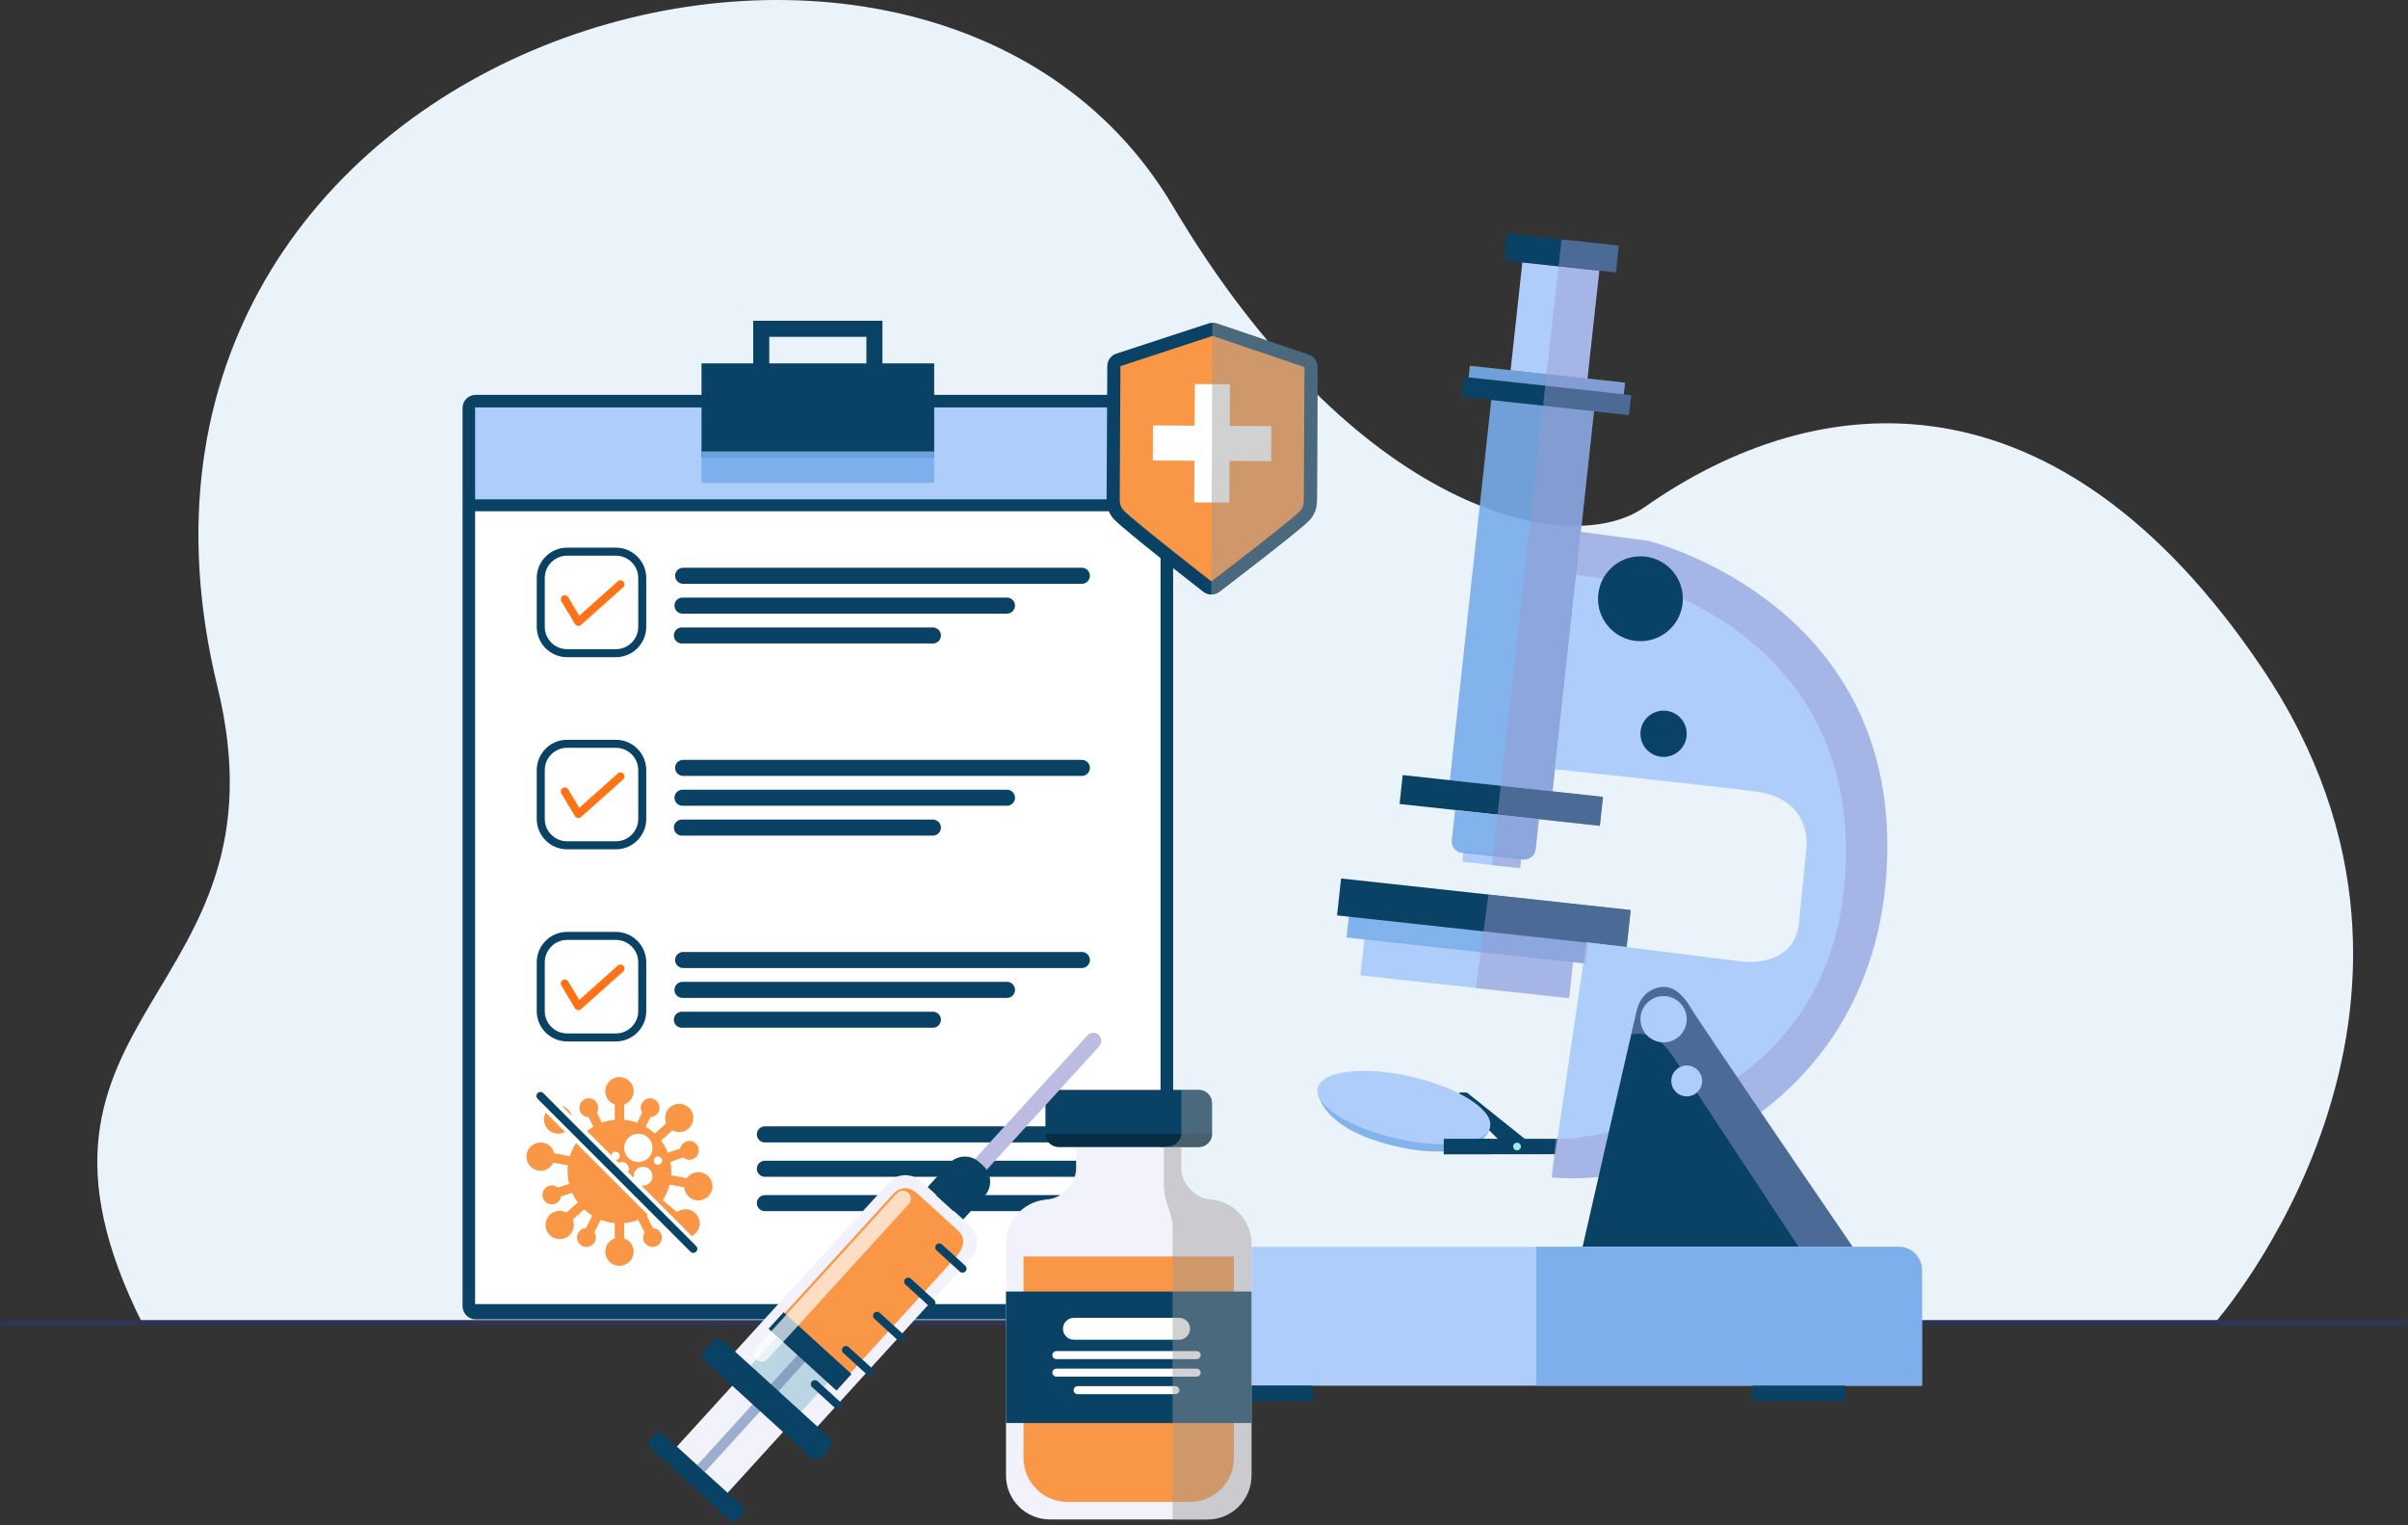 <svg width="300" height="190" viewBox="0 0 300 190" fill="none" xmlns="http://www.w3.org/2000/svg">
<rect x="0" y="0" width="300" height="190" fill="#333333" stroke="none"/>
<g clip-path="url(#clip0_2_635)">
<path d="M275.928 164.799C275.928 164.799 310.457 125.651 281.767 83.142C256.312 45.425 226.633 47.888 204.859 63.194C195.585 69.713 168.847 63.998 146.089 25.619C115.055 -26.719 7.477 5.024 27.092 85.547C36.583 124.514 -1.797 125.931 17.759 164.882L275.928 164.799Z" fill="#EBF3FA"/>
<path d="M0.322 165.141H299.679C299.856 165.141 300.001 164.997 300.001 164.819V164.75C300.001 164.574 299.857 164.428 299.679 164.428H0.322C0.146 164.428 0 164.572 0 164.75V164.819C0 164.997 0.144 165.141 0.322 165.141Z" fill="#2E3552"/>
<path d="M144.516 164.346H59.264C58.363 164.346 57.627 163.608 57.627 162.708V50.819C57.627 49.918 58.364 49.182 59.264 49.182H144.516C145.418 49.182 146.154 49.919 146.154 50.819V162.708C146.154 163.609 145.416 164.346 144.516 164.346Z" fill="#0A4265"/>
<path d="M144.586 50.749H59.192V62.198H144.586V50.749Z" fill="#AFCDFB"/>
<path d="M144.586 63.685H59.192V162.444H144.586V63.685Z" fill="white"/>
<path d="M116.384 45.265H87.397V57.016H116.384V45.265Z" fill="#0A4265"/>
<path opacity="0.9" d="M116.384 56.233H87.397V60.149H116.384V56.233Z" fill="#78ACEA"/>
<path d="M108.94 40.955H94.839V49.572H108.94V40.955Z" stroke="#0A4265" stroke-width="2" stroke-miterlimit="10"/>
<path d="M85.109 71.719H134.784" stroke="#0A4265" stroke-width="2" stroke-miterlimit="10" stroke-linecap="round" stroke-linejoin="round"/>
<path d="M85.03 75.437H125.454" stroke="#0A4265" stroke-width="2" stroke-miterlimit="10" stroke-linecap="round" stroke-linejoin="round"/>
<path d="M84.951 79.156H116.224" stroke="#0A4265" stroke-width="2" stroke-miterlimit="10" stroke-linecap="round" stroke-linejoin="round"/>
<path d="M76.737 81.362H70.646C68.845 81.362 67.37 79.889 67.37 78.086V71.995C67.37 70.194 68.844 68.719 70.646 68.719H76.737C78.539 68.719 80.014 70.192 80.014 71.995V78.086C80.014 79.888 78.539 81.362 76.737 81.362Z" stroke="#0A4265" stroke-miterlimit="10" stroke-linecap="round" stroke-linejoin="round"/>
<path d="M70.362 74.645L72.055 77.468L77.305 72.783" stroke="#FF7316" stroke-miterlimit="10" stroke-linecap="round" stroke-linejoin="round"/>
<path d="M85.109 95.65H134.784" stroke="#0A4265" stroke-width="2" stroke-miterlimit="10" stroke-linecap="round" stroke-linejoin="round"/>
<path d="M85.03 99.369H125.454" stroke="#0A4265" stroke-width="2" stroke-miterlimit="10" stroke-linecap="round" stroke-linejoin="round"/>
<path d="M84.951 103.089H116.224" stroke="#0A4265" stroke-width="2" stroke-miterlimit="10" stroke-linecap="round" stroke-linejoin="round"/>
<path d="M76.737 105.294H70.646C68.845 105.294 67.37 103.82 67.37 102.017V95.926C67.37 94.125 68.844 92.65 70.646 92.65H76.737C78.539 92.65 80.014 94.123 80.014 95.926V102.017C80.014 103.82 78.539 105.294 76.737 105.294Z" stroke="#0A4265" stroke-miterlimit="10" stroke-linecap="round" stroke-linejoin="round"/>
<path d="M70.362 98.578L72.055 101.399L77.305 96.715" stroke="#FF7316" stroke-miterlimit="10" stroke-linecap="round" stroke-linejoin="round"/>
<path d="M95.293 141.305H134.125" stroke="#0A4265" stroke-width="2" stroke-miterlimit="10" stroke-linecap="round" stroke-linejoin="round"/>
<path d="M95.293 145.586H134.125" stroke="#0A4265" stroke-width="2" stroke-miterlimit="10" stroke-linecap="round" stroke-linejoin="round"/>
<path d="M95.293 149.867H134.125" stroke="#0A4265" stroke-width="2" stroke-miterlimit="10" stroke-linecap="round" stroke-linejoin="round"/>
<path d="M85.109 119.582H134.784" stroke="#0A4265" stroke-width="2" stroke-miterlimit="10" stroke-linecap="round" stroke-linejoin="round"/>
<path d="M85.03 123.301H125.454" stroke="#0A4265" stroke-width="2" stroke-miterlimit="10" stroke-linecap="round" stroke-linejoin="round"/>
<path d="M84.951 127.02H116.224" stroke="#0A4265" stroke-width="2" stroke-miterlimit="10" stroke-linecap="round" stroke-linejoin="round"/>
<path d="M76.737 129.226H70.646C68.845 129.226 67.37 127.752 67.37 125.949V119.859C67.37 118.057 68.844 116.582 70.646 116.582H76.737C78.539 116.582 80.014 118.056 80.014 119.859V125.949C80.014 127.751 78.539 129.226 76.737 129.226Z" stroke="#0A4265" stroke-miterlimit="10" stroke-linecap="round" stroke-linejoin="round"/>
<path d="M70.362 122.509L72.055 125.332L77.305 120.647" stroke="#FF7316" stroke-miterlimit="10" stroke-linecap="round" stroke-linejoin="round"/>
<path d="M87.323 146.037C86.622 145.905 85.944 146.209 85.558 146.757L83.618 146.392C83.629 146.236 83.641 146.08 83.641 145.922C83.641 145.513 83.598 145.113 83.525 144.725L85.118 144.181C85.243 144.291 85.391 144.377 85.561 144.426C86.186 144.606 86.837 144.247 87.018 143.623C87.198 142.999 86.839 142.348 86.215 142.167C85.591 141.987 84.94 142.346 84.759 142.97C84.749 143.002 84.748 143.035 84.741 143.067L83.2 143.593C82.988 143.045 82.703 142.534 82.358 142.071L83.78 140.798C84.416 141.146 85.226 141.082 85.797 140.57C86.522 139.92 86.585 138.805 85.935 138.08C85.285 137.355 84.171 137.292 83.445 137.942C82.874 138.454 82.722 139.251 82.996 139.923L81.575 141.195C81.232 140.876 80.855 140.593 80.449 140.354L81.026 139.158C81.592 139.144 82.08 138.728 82.162 138.148C82.252 137.506 81.803 136.911 81.159 136.821C80.517 136.731 79.922 137.18 79.832 137.824C79.794 138.101 79.859 138.368 79.994 138.591L79.385 139.854C78.87 139.666 78.329 139.538 77.763 139.486V137.585C78.446 137.342 78.938 136.695 78.938 135.93C78.938 134.955 78.149 134.166 77.175 134.166C76.201 134.166 75.411 134.955 75.411 135.93C75.411 136.697 75.903 137.342 76.586 137.585V139.486C76.024 139.537 75.485 139.664 74.975 139.85L74.363 138.58C74.465 138.405 74.528 138.204 74.528 137.987C74.528 137.337 74.002 136.811 73.353 136.811C72.703 136.811 72.178 137.338 72.178 137.987C72.178 138.63 72.696 139.152 73.338 139.161L73.91 140.349C73.466 140.611 73.055 140.921 72.686 141.277L71.191 140.032C71.254 139.851 71.296 139.659 71.296 139.455C71.296 138.481 70.507 137.692 69.533 137.692C68.558 137.692 67.769 138.481 67.769 139.455C67.769 140.429 68.558 141.219 69.533 141.219C69.873 141.219 70.188 141.118 70.458 140.951L71.92 142.168C71.521 142.726 71.204 143.346 70.996 144.016L69.063 143.652C68.903 143.002 68.381 142.472 67.68 142.34C66.724 142.16 65.801 142.79 65.621 143.747C65.441 144.704 66.071 145.626 67.028 145.806C67.833 145.958 68.608 145.532 68.942 144.826L70.756 145.167C70.726 145.415 70.708 145.667 70.708 145.922C70.708 146.46 70.781 146.98 70.905 147.48L69.485 147.926C69.327 147.799 69.137 147.709 68.922 147.677C68.28 147.584 67.683 148.03 67.59 148.672C67.498 149.314 67.943 149.911 68.586 150.004C69.223 150.096 69.814 149.657 69.914 149.023L71.291 148.591C71.482 149.011 71.718 149.406 71.992 149.772L70.57 151.045C69.933 150.697 69.123 150.761 68.552 151.273C67.827 151.923 67.764 153.037 68.414 153.763C69.064 154.488 70.179 154.551 70.904 153.901C71.475 153.389 71.628 152.592 71.353 151.92L72.775 150.648C73.085 150.936 73.423 151.195 73.786 151.418L72.993 152.982C72.375 153.016 71.883 153.525 71.883 154.151C71.883 154.801 72.41 155.326 73.058 155.326C73.708 155.326 74.234 154.8 74.234 154.151C74.234 153.914 74.162 153.695 74.042 153.511L74.838 151.945C75.389 152.159 75.974 152.302 76.586 152.358V154.26C75.903 154.502 75.411 155.149 75.411 155.914C75.411 156.889 76.201 157.678 77.175 157.678C78.149 157.678 78.938 156.889 78.938 155.914C78.938 155.147 78.446 154.502 77.763 154.26V152.358C78.372 152.302 78.954 152.159 79.504 151.947L80.306 153.516C80.216 153.655 80.15 153.814 80.127 153.989C80.037 154.632 80.486 155.226 81.129 155.316C81.772 155.406 82.366 154.958 82.456 154.314C82.546 153.671 82.097 153.077 81.454 152.987C81.421 152.982 81.388 152.984 81.355 152.983L80.558 151.423C81.021 151.138 81.445 150.799 81.821 150.411L83.698 151.973C83.666 152.106 83.644 152.245 83.644 152.388C83.644 153.362 84.433 154.151 85.407 154.151C86.382 154.151 87.171 153.362 87.171 152.388C87.171 151.413 86.382 150.624 85.407 150.624C85.008 150.624 84.644 150.762 84.349 150.985L82.561 149.497C82.952 148.91 83.244 148.253 83.428 147.552L85.246 147.894C85.301 148.674 85.867 149.351 86.673 149.503C87.629 149.683 88.552 149.053 88.732 148.096C88.91 147.139 88.279 146.217 87.323 146.037ZM76.231 143.722C76.376 143.472 76.695 143.387 76.944 143.531C77.193 143.675 77.279 143.995 77.135 144.244C76.991 144.493 76.671 144.579 76.422 144.435C76.172 144.292 76.087 143.972 76.231 143.722ZM78.287 145.958C78.105 146.409 77.59 146.627 77.139 146.445C76.688 146.262 76.469 145.748 76.652 145.297C76.834 144.845 77.349 144.627 77.8 144.81C78.251 144.992 78.469 145.506 78.287 145.958ZM80.115 147.685C79.465 147.685 78.939 147.159 78.939 146.51C78.939 145.86 79.466 145.335 80.115 145.335C80.764 145.335 81.29 145.862 81.29 146.51C81.291 147.159 80.764 147.685 80.115 147.685ZM81.162 143.643C80.796 144.546 79.769 144.982 78.865 144.617C77.963 144.252 77.526 143.225 77.891 142.321C78.256 141.418 79.283 140.982 80.187 141.347C81.091 141.712 81.527 142.74 81.162 143.643ZM82.359 144.923C82.164 145.136 81.835 145.151 81.621 144.958C81.408 144.763 81.393 144.434 81.587 144.22C81.782 144.007 82.111 143.992 82.324 144.186C82.538 144.379 82.554 144.71 82.359 144.923Z" fill="#F99746"/>
<path d="M67.328 136.516L86.376 155.562" stroke="white" stroke-width="2" stroke-miterlimit="10" stroke-linecap="round" stroke-linejoin="round"/>
<path d="M67.328 136.516L86.376 155.562" stroke="#0A4265" stroke-miterlimit="10" stroke-linecap="round" stroke-linejoin="round"/>
<path d="M199.235 33.738L189.66 32.695L188.194 46.145L197.77 47.189L199.235 33.738Z" fill="#AFCDFB"/>
<path d="M195.995 119.688L169.991 116.855L169.485 121.5L195.489 124.333L195.995 119.688Z" fill="#AFCDFB"/>
<path opacity="0.9" d="M197.894 117.012L168.091 113.765L167.763 116.778L197.565 120.025L197.894 117.012Z" fill="#78ACEA"/>
<path d="M193.802 143.775H189.958V141.852H194.283L193.802 143.775Z" fill="#0A4265"/>
<path d="M189.544 106.659L182.351 105.875L182.19 107.351L189.383 108.135L189.544 106.659Z" fill="#AFCDFB"/>
<path d="M201.675 30.578L187.782 29.064L187.418 32.407L201.311 33.921L201.675 30.578Z" fill="#0A4265"/>
<path opacity="0.9" d="M202.452 47.666L183.119 45.56L182.955 47.07L202.287 49.176L202.452 47.666Z" fill="#78ACEA"/>
<path opacity="0.9" d="M198.608 51.028L185.809 49.634L180.628 97.195L193.426 98.59L198.608 51.028Z" fill="#78ACEA"/>
<path d="M199.708 99.264L174.757 96.546L174.365 100.148L199.316 102.866L199.708 99.264Z" fill="#0A4265"/>
<path d="M203.159 113.357L167.08 109.426L166.578 114.029L202.658 117.96L203.159 113.357Z" fill="#0A4265"/>
<path opacity="0.9" d="M189.724 107.074L182.148 106.248C181.36 106.162 180.785 105.446 180.871 104.658L181.28 100.911L191.722 102.049L191.314 105.797C191.228 106.586 190.514 107.161 189.724 107.074Z" fill="#78ACEA"/>
<path d="M196.949 66.257L205.335 67.376C205.335 67.376 235.126 74.584 235.126 105.336C235.126 136.087 208.699 148.1 193.323 146.658L197.647 117.348L216.868 119.75C216.868 119.75 223.114 120.711 224.076 115.425L225.036 105.815C225.036 105.815 225.997 99.569 218.79 98.607C213.529 97.906 193.728 95.823 193.728 95.823" fill="#AFCDFB"/>
<g style="mix-blend-mode:multiply" opacity="0.46">
<path d="M193.323 146.658C208.699 148.1 235.126 136.087 235.126 105.336C235.126 74.584 205.335 67.376 205.335 67.376L196.949 66.257L196.206 71.58L204.374 72.661C204.374 72.661 232.243 79.388 229.841 109.659C227.438 139.93 195.245 141.852 195.245 141.852H193.803L193.323 146.658Z" fill="#9999CC"/>
</g>
<path d="M197.166 155.306C197.166 155.306 203.412 127.917 203.893 125.996C204.374 124.074 205.384 123.418 206.295 123.113C207.737 122.632 209.179 123.113 210.62 125.515C212.062 127.917 230.801 155.306 230.801 155.306H197.166Z" fill="#0A4265"/>
<path d="M189.959 141.853L182.751 136.086H181.79V136.567C181.79 136.567 186.594 138.49 185.414 140.671L186.596 141.853H179.869V143.775H189.959V141.919V141.853Z" fill="#0A4265"/>
<path opacity="0.9" d="M164.137 135.735C164.137 135.735 164.012 139.931 172.181 142.333C180.349 144.736 185.154 142.814 185.635 140.411" fill="#78ACEA"/>
<path d="M185.634 140.401C186.118 138.267 181.705 135.446 175.776 134.1C169.848 132.754 164.649 133.393 164.165 135.527C163.68 137.661 168.094 140.482 174.022 141.828C179.95 143.173 185.149 142.535 185.634 140.401Z" fill="#AFCDFB"/>
<path d="M143.351 172.604V158.189C143.351 156.604 144.648 155.306 146.234 155.306H236.568C238.153 155.306 239.451 156.604 239.451 158.189V172.604H143.351Z" fill="#AFCDFB"/>
<path opacity="0.9" d="M191.4 155.306H236.567C238.153 155.306 239.45 156.604 239.45 158.189V172.604H191.4V155.306V155.306Z" fill="#78ACEA"/>
<path d="M163.532 172.604H152V174.527H163.532V172.604Z" fill="#0A4265"/>
<path d="M229.84 172.604H218.308V174.527H229.84V172.604Z" fill="#0A4265"/>
<path d="M203.215 49.214L182.401 46.947L182.13 49.434L202.944 51.702L203.215 49.214Z" fill="#0A4265"/>
<path d="M188.998 143.295C189.264 143.295 189.479 143.08 189.479 142.814C189.479 142.549 189.264 142.333 188.998 142.333C188.732 142.333 188.517 142.549 188.517 142.814C188.517 143.08 188.732 143.295 188.998 143.295Z" fill="#9CEDF0"/>
<path d="M185.635 141.852H179.869V143.775H185.635V141.852Z" fill="#0A4265"/>
<g style="mix-blend-mode:multiply" opacity="0.46">
<path d="M202.944 51.712L203.215 49.225L202.294 49.125L202.452 47.677L197.708 47.16L199.29 33.714L201.314 33.935L201.679 30.591L195.017 29.865L195.008 29.954L194.55 29.815L185.866 107.766L186.294 107.813L187.421 107.936L189.132 108.123L189.383 108.15L189.502 107.053C189.502 107.053 191.282 107.217 191.342 105.558L191.72 102.053L199.315 102.88L199.707 99.278L193.426 98.594L198.587 51.24L202.944 51.712Z" fill="#9999CC"/>
</g>
<path d="M207.256 94.284C208.849 94.284 210.14 92.993 210.14 91.4C210.14 89.808 208.849 88.517 207.256 88.517C205.664 88.517 204.373 89.808 204.373 91.4C204.373 92.993 205.664 94.284 207.256 94.284Z" fill="#0A4265"/>
<path d="M204.374 79.868C207.293 79.868 209.66 77.501 209.66 74.582C209.66 71.663 207.293 69.297 204.374 69.297C201.455 69.297 199.089 71.663 199.089 74.582C199.089 77.501 201.455 79.868 204.374 79.868Z" fill="#0A4265"/>
<g style="mix-blend-mode:multiply" opacity="0.46">
<path d="M203.215 128.889C203.215 128.889 205.815 127.917 208.217 131.281L224.073 155.306H230.8L211.026 126.158C211.026 126.158 209.177 122.633 207.256 122.945C204.374 123.113 203.893 125.515 203.215 128.889Z" fill="#9999CC"/>
</g>
<g style="mix-blend-mode:multiply" opacity="0.46">
<path d="M203.157 113.367L185.436 111.436L183.88 123.08L195.486 124.344L195.974 119.863L197.563 120.036L197.846 117.446L202.655 117.971L203.157 113.367Z" fill="#9999CC"/>
</g>
<path d="M150.969 149.436L150.995 149.411C148.811 149.411 147.174 147.227 147.174 145.589C147.174 143.951 147.174 142.859 147.174 142.859H134.069C134.069 142.859 134.069 143.951 134.069 145.589C134.069 147.227 132.431 149.411 130.247 149.411L130.273 149.436C127.512 149.7 125.333 152.042 125.333 154.87V183.809C125.333 186.812 127.789 189.269 130.793 189.269H150.45C153.453 189.269 155.911 186.813 155.911 183.809V154.87C155.909 152.042 153.73 149.7 150.969 149.436Z" fill="#F2F2FC"/>
<path d="M149.358 142.858H131.885C130.983 142.858 130.247 142.12 130.247 141.22V137.398C130.247 136.497 130.985 135.761 131.885 135.761H149.358C150.259 135.761 150.995 136.498 150.995 137.398V141.22C150.995 142.12 150.258 142.858 149.358 142.858Z" fill="#0A4265"/>
<path d="M149.358 142.858H131.885C130.983 142.858 130.247 142.12 130.247 141.22H150.995C150.995 142.12 150.258 142.858 149.358 142.858Z" fill="#072D45"/>
<path d="M148.265 187.086H132.976C129.973 187.086 127.515 184.629 127.515 181.625V156.508H153.724V181.625C153.725 184.628 151.268 187.086 148.265 187.086Z" fill="#F99746"/>
<path d="M155.909 160.875H125.333V177.256H155.909V160.875Z" fill="#0A4265"/>
<path d="M131.612 170.978H149.084" stroke="white" stroke-miterlimit="10" stroke-linecap="round" stroke-linejoin="round"/>
<path d="M131.612 168.794H149.084" stroke="white" stroke-miterlimit="10" stroke-linecap="round" stroke-linejoin="round"/>
<path d="M134.259 173.162H146.436" stroke="white" stroke-miterlimit="10" stroke-linecap="round" stroke-linejoin="round"/>
<path d="M146.9 166.882H133.795C133.044 166.882 132.43 166.268 132.43 165.517C132.43 164.766 133.044 164.152 133.795 164.152H146.9C147.651 164.152 148.265 164.766 148.265 165.517C148.265 166.268 147.651 166.882 146.9 166.882Z" fill="white"/>
<g style="mix-blend-mode:multiply" opacity="0.45">
<path d="M150.969 149.436L150.995 149.411C148.811 149.411 147.173 147.227 147.173 145.589C147.173 143.951 147.173 142.859 147.173 142.859H149.357C150.259 142.859 150.995 142.121 150.995 141.221V137.399C150.995 136.498 150.257 135.762 149.357 135.762H147.173V141.222C147.173 141.222 147.173 142.86 144.989 142.86C144.989 143.961 144.989 145.521 144.989 147.228C144.989 149.958 146.082 151.049 146.082 152.688C146.082 154.157 146.082 183.709 146.082 189.272H150.45C153.453 189.272 155.91 186.815 155.91 183.811V154.872C155.909 152.042 153.73 149.7 150.969 149.436Z" fill="#999999"/>
</g>
<path d="M122.096 145.147L136.208 129.651" stroke="#BCBCE2" stroke-width="2" stroke-miterlimit="10" stroke-linecap="round" stroke-linejoin="round"/>
<path d="M114.63 147.093L120.855 152.762C121.965 153.773 122.046 155.508 121.035 156.618L101.66 177.893C100.649 179.003 98.914 179.084 97.804 178.073L91.579 172.404C90.469 171.393 90.388 169.658 91.399 168.548L110.774 147.273C111.785 146.163 113.52 146.082 114.63 147.093Z" fill="#F2F2FC"/>
<path d="M101.853 160.974L83.811 180.786L90.111 186.523L108.153 166.712" fill="#BCD5E2"/>
<path d="M98.67 177.124L90.111 186.523L83.811 180.786L92.338 171.423L98.67 177.124Z" fill="#F2F2FC"/>
<path d="M82.576 178.599L92.477 187.616C92.764 187.877 92.785 188.326 92.524 188.614L91.901 189.297C91.64 189.584 91.191 189.605 90.903 189.344L81.002 180.327C80.715 180.065 80.694 179.616 80.955 179.329L81.578 178.646C81.84 178.357 82.288 178.336 82.576 178.599Z" fill="#0A4265"/>
<path d="M115.565 147.865L118.235 144.934C119.221 143.85 120.915 143.771 121.999 144.758L122.491 145.207C123.575 146.193 123.654 147.888 122.668 148.971L119.998 151.903" fill="#0A4265"/>
<path d="M105.656 171.352C105.656 171.352 117.704 158.123 118.851 156.863C119.998 155.602 120.544 154.37 119.284 153.223C119.284 153.223 114.874 149.207 114.244 148.634C113.614 148.06 112.382 147.514 111.235 148.774L97.465 163.893L105.656 171.352Z" fill="#F99746"/>
<path opacity="0.6" d="M86.876 182.494L87.821 183.354L100.478 169.456L99.534 168.595L86.876 182.494Z" fill="#6181AD"/>
<path d="M104.41 175.055L101.514 172.416" stroke="#0A4265" stroke-miterlimit="10" stroke-linecap="round" stroke-linejoin="round"/>
<path d="M108.287 170.798L105.391 168.16" stroke="#0A4265" stroke-miterlimit="10" stroke-linecap="round" stroke-linejoin="round"/>
<path d="M112.163 166.541L109.267 163.903" stroke="#0A4265" stroke-miterlimit="10" stroke-linecap="round" stroke-linejoin="round"/>
<path d="M116.041 162.284L113.144 159.646" stroke="#0A4265" stroke-miterlimit="10" stroke-linecap="round" stroke-linejoin="round"/>
<path d="M119.916 158.027L117.02 155.389" stroke="#0A4265" stroke-miterlimit="10" stroke-linecap="round" stroke-linejoin="round"/>
<path d="M89.948 166.872L103.464 179.182C103.752 179.443 103.773 179.892 103.511 180.18L102.183 181.639C101.922 181.926 101.473 181.947 101.186 181.685L87.669 169.376C87.381 169.114 87.36 168.666 87.622 168.378L88.95 166.919C89.21 166.632 89.66 166.611 89.948 166.872Z" fill="#0A4265"/>
<path d="M104.216 173.219L106.09 171.161L97.627 163.453L95.752 165.512L104.216 173.219Z" fill="#0A4265"/>
<path opacity="0.68" d="M94.892 168.619L112.467 149.321" stroke="white" stroke-width="2" stroke-miterlimit="10" stroke-linecap="round" stroke-linejoin="round"/>
<path d="M207.256 129.84C208.849 129.84 210.14 128.549 210.14 126.957C210.14 125.365 208.849 124.074 207.256 124.074C205.664 124.074 204.373 125.365 204.373 126.957C204.373 128.549 205.664 129.84 207.256 129.84Z" fill="#AFCDFB"/>
<path d="M210.14 136.568C211.201 136.568 212.062 135.707 212.062 134.646C212.062 133.584 211.201 132.723 210.14 132.723C209.078 132.723 208.217 133.584 208.217 134.646C208.217 135.707 209.078 136.568 210.14 136.568Z" fill="#AFCDFB"/>
<path d="M150.907 74.058C150.555 74.057 150.202 73.941 149.91 73.712C148.929 72.948 140.296 66.212 138.878 64.779C137.857 63.748 137.863 62.639 137.866 61.977L137.952 45.597C137.955 44.891 138.409 44.269 139.08 44.049L150.566 40.287C150.902 40.177 151.266 40.178 151.602 40.291L163.048 44.173C163.716 44.4 164.164 45.028 164.16 45.733L164.075 62.114C164.071 62.776 164.067 63.885 163.034 64.904C161.601 66.323 152.898 72.969 151.91 73.723C151.613 73.949 151.26 74.061 150.907 74.058ZM141.219 46.795L141.141 61.995C141.139 62.142 141.138 62.365 141.159 62.423C141.16 62.426 141.174 62.446 141.203 62.475C142.084 63.364 147.171 67.413 150.925 70.35C154.709 67.451 159.838 63.457 160.727 62.576C160.757 62.547 160.771 62.527 160.774 62.522C160.794 62.467 160.795 62.243 160.796 62.096L160.875 46.896L151.064 43.569L141.219 46.795Z" fill="#0A4265"/>
<path d="M150.916 72.421C150.916 72.421 141.425 65.026 140.04 63.628C139.498 63.079 139.5 62.533 139.503 61.987C139.509 60.894 139.588 45.606 139.588 45.606L151.073 41.844L162.52 45.726C162.52 45.726 162.441 61.015 162.435 62.106C162.432 62.653 162.429 63.199 161.88 63.742C160.481 65.126 150.916 72.421 150.916 72.421Z" fill="#F99746"/>
<path d="M153.229 47.862L148.861 47.839L148.784 62.582L153.152 62.604L153.229 47.862Z" fill="white"/>
<path d="M143.645 52.997L143.623 57.365L158.365 57.441L158.388 53.074L143.645 52.997Z" fill="white"/>
<g style="mix-blend-mode:multiply" opacity="0.45">
<path d="M163.047 44.174L151.6 40.291C151.424 40.231 151.239 40.203 151.054 40.205L150.907 74.058C151.26 74.06 151.614 73.949 151.909 73.723C152.896 72.969 161.6 66.323 163.033 64.906C164.064 63.886 164.07 62.777 164.074 62.115L164.159 45.735C164.163 45.029 163.715 44.401 163.047 44.174Z" fill="#999999"/>
</g>
</g>
<defs>
<clipPath id="clip0_2_635">
<rect width="300" height="189.527" fill="white"/>
</clipPath>
</defs>
</svg>
